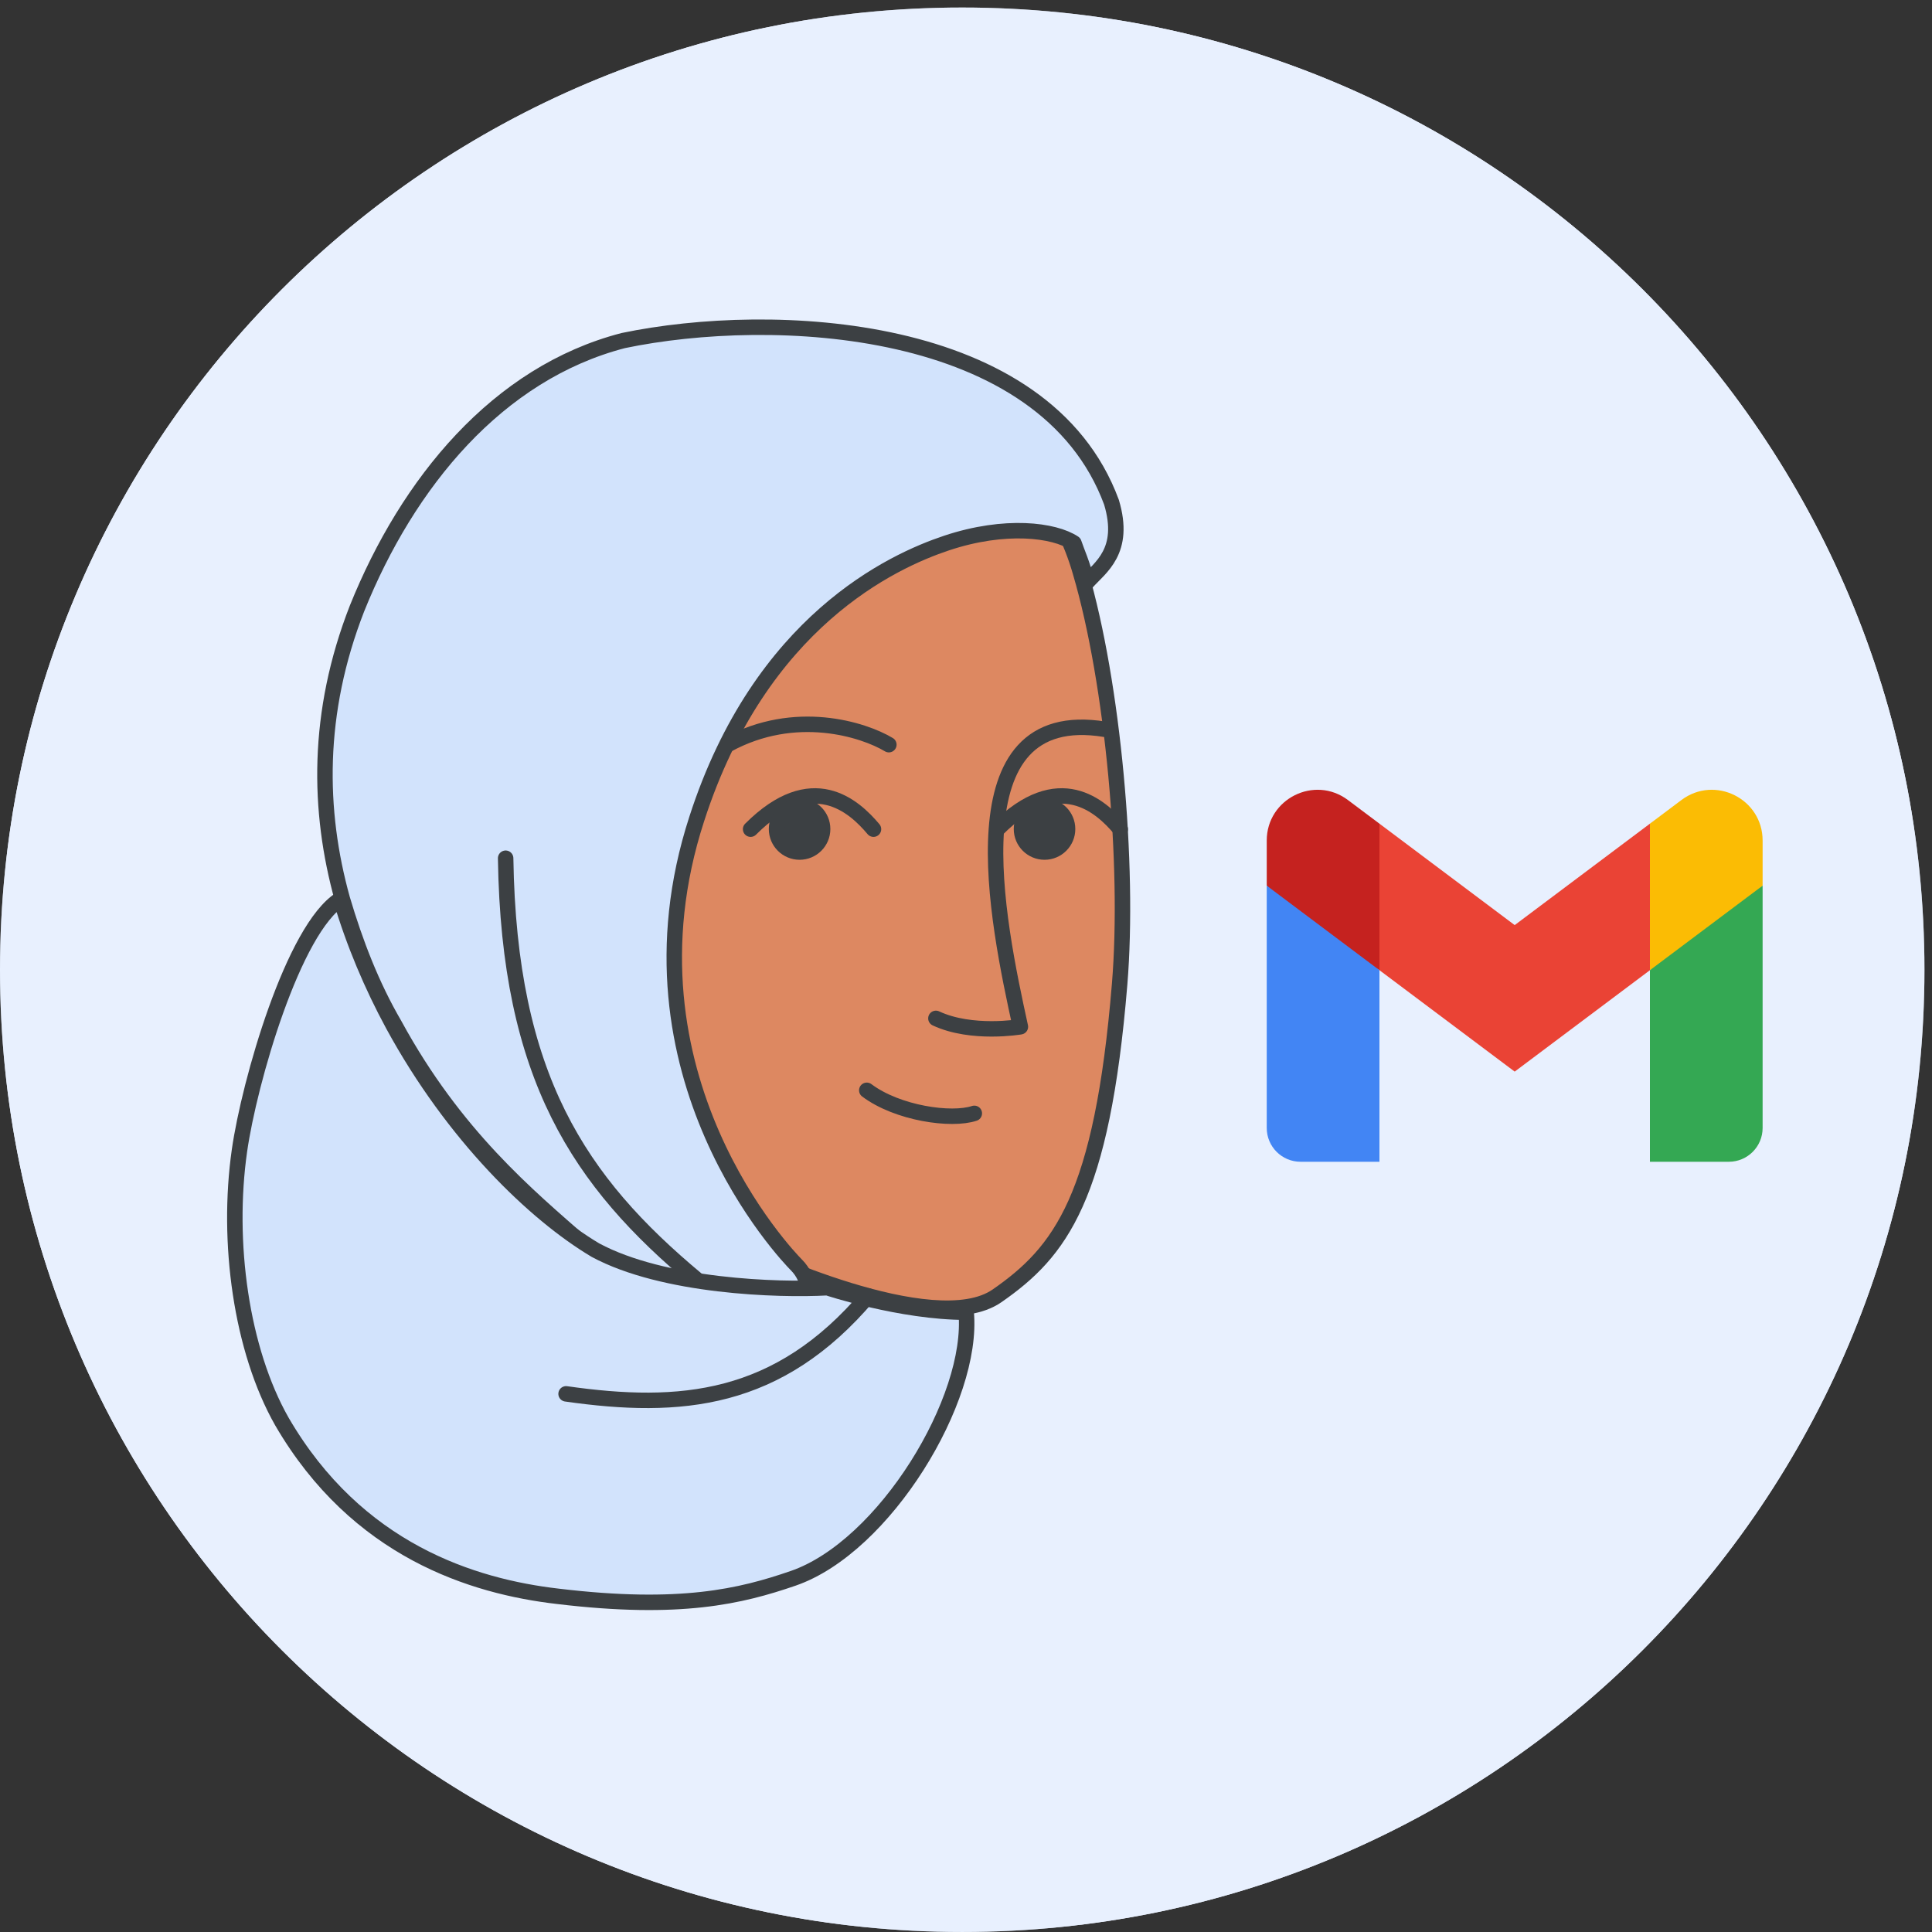 <?xml version="1.0" encoding="UTF-8"?>
<svg width="125px" height="125px" viewBox="0 0 125 125" version="1.1" xmlns="http://www.w3.org/2000/svg" xmlns:xlink="http://www.w3.org/1999/xlink" jetway-hooks="{}">
    <rect x="0" y="0" width="125" height="125" fill="#333333" stroke="none"/>
    <title>services-admin</title>
    <defs>
        <polygon id="path-1" points="0 0.488 124.512 0.488 124.512 124.999 0 124.999"></polygon>
    </defs>
    <g jetway-hook-id="65C2266D-7726-4E28-BF5E-727F7292F363" id="services-admin" stroke="none" stroke-width="1" fill="none" fill-rule="evenodd">
        <g jetway-hook-id="EA1D52FA-20DB-47A2-880A-AEA01E585ED7" id="blue-circle">
            <mask id="mask-2" fill="white">
                <use xlink:href="#path-1"></use>
            </mask>
            <g jetway-hook-id="61BC42B1-8F2C-4E02-9A8A-84AB406E1841" id="Clip-2"></g>
            <path d="M62.256,124.999 C96.639,124.999 124.512,97.126 124.512,62.743 C124.512,28.361 96.639,0.487 62.256,0.487 C27.873,0.487 0,28.361 0,62.743 C0,97.126 27.873,124.999 62.256,124.999" jetway-hook-id="A63DF648-0E40-4536-A0C4-FB4A1A706936" id="Fill-1" fill="#E8F0FE" mask="url(#mask-2)"></path>
        </g>
        <g jetway-hook-id="FC4C030D-5671-4C42-8045-230907BD8F09" id="Mask" fill="#E8F0FE">
            <path d="M62.256,124.999 C96.639,124.999 124.512,97.126 124.512,62.743 C124.512,28.361 96.639,0.487 62.256,0.487 C27.873,0.487 0,28.361 0,62.743 C0,97.126 27.873,124.999 62.256,124.999" jetway-hook-id="F4F1E08E-B6F5-47DC-A1E7-0AD46FA0BEF7" id="Fill-1"></path>
        </g>
        <g jetway-hook-id="075E01AE-BE8E-41A1-9C62-AF7B757E94A0" id="gmail_2020q4_24dp" transform="translate(80.5, 46)">
            <rect jetway-hook-id="8FDA5335-FB75-4537-872C-2C91A6E73277" id="Rectangle" x="0" y="0" width="35" height="35"></rect>
            <g jetway-hook-id="10294985-F75A-4857-B85E-6476D4C1FBBE" id="Group" transform="translate(1.458, 5.098)" fill-rule="nonzero">
                <path d="M0,3.287 L0,6.204 L3.345,9.441 L7.292,11.673 L8.021,6.763 L7.292,2.193 L5.25,0.662 C3.086,-0.96 0,0.584 0,3.287" jetway-hook-id="2ECF73ED-2408-4537-B260-544168CDC7E5" id="Path" fill="#C5221F"></path>
                <path d="M24.792,2.193 L24.062,6.824 L24.792,11.673 L28.374,9.899 L32.083,6.204 L32.083,3.287 C32.083,0.584 28.997,-0.96 26.833,0.662 L24.792,2.193 Z" jetway-hook-id="A1235DCD-ECF4-44B4-9398-D4E3F9368580" id="Path" fill="#FBBC04"></path>
                <path d="M2.188,24.068 L7.292,24.068 L7.292,11.673 L0,6.204 L0,21.881 C0,23.089 0.979,24.068 2.188,24.068" jetway-hook-id="2B0817CA-A716-4C8D-8599-CC2DC3472292" id="Path" fill="#4285F4"></path>
                <path d="M24.792,24.068 L29.896,24.068 C31.104,24.068 32.083,23.089 32.083,21.881 L32.083,6.204 L24.792,11.673 L24.792,24.068 Z" jetway-hook-id="98E0AF91-14AB-43F6-B761-80AC83AD3D05" id="Path" fill="#34A853"></path>
                <polygon jetway-hook-id="CF7C8795-C2AD-418D-ACF7-4E92B3741F39" id="Path" fill="#EA4335" points="16.042 8.756 7.292 2.193 7.292 11.673 16.042 18.235 24.792 11.673 24.792 2.193"></polygon>
            </g>
        </g>
        <g jetway-hook-id="D8F8B082-8083-43E0-B62E-93FEEB6B75C2" id="Group-2209" transform="translate(15.194, 21.171)" stroke="#3C4043">
            <path d="M25.234,81.583 C25.234,81.583 30.623,70.489 33.264,59.818 C33.264,59.818 45.203,65.524 49.312,62.671 C53.421,59.818 56.11,56.332 57.247,42.491 C57.881,34.778 56.825,23.051 54.712,15.866 C52.387,7.731 44.463,2.237 31.468,4.244 C13.824,6.886 5.688,16.606 8.963,33.405 C12.767,53.373 10.76,53.373 4.632,66.263 C4.737,66.158 8.963,80.104 25.234,81.583 Z" jetway-hook-id="5D496E12-DC4F-4067-81BB-CCC9101DFA55" id="Path" fill="#DD8861" fill-rule="nonzero" stroke-linecap="round" stroke-linejoin="round"></path>
            <path d="M23.544,33.616 C23.544,33.616 21.959,31.609 19.74,31.926 C17.521,32.243 16.042,34.461 16.253,36.891 C16.465,39.321 18.684,42.702 21.325,44.076" jetway-hook-id="D8430A13-B503-4D8B-8F43-452000299FEE" id="Path" stroke-linecap="round" stroke-linejoin="round"></path>
            <path d="M31.996,64.361 C31.996,64.361 25.551,61.614 24.6,51.155 C24.6,51.155 27.77,57.388 33.369,59.713 C33.369,59.713 33.052,60.875 32.841,61.826 C32.419,62.988 31.996,64.361 31.996,64.361 Z" jetway-hook-id="6775B95D-EB4C-41E6-A7A8-62221239D24C" id="Path" fill="#3C4043" fill-rule="nonzero" stroke-linecap="round" stroke-linejoin="round"></path>
            <path d="M7.907,18.191 C11.182,10.055 16.994,2.977 25.129,0.864 C34.744,-1.143 52.387,-0.405 56.719,11.323 C57.67,14.493 55.979,15.549 55.134,16.5 C54.817,15.232 54.5,14.598 54.289,13.964 C53.021,13.119 49.851,12.697 46.048,13.964 C42.561,15.127 34.003,19.036 29.883,31.82 C24.494,48.408 35.799,60.135 36.328,60.664 C37.279,61.614 37.384,63.094 36.539,64.15 C35.694,64.044 34.215,63.833 32.313,63.411 C31.573,63.305 30.517,62.988 29.988,62.882 C27.981,62.46 25.657,62.248 22.487,59.29 C19,56.226 14.246,52.317 10.337,45.132 C8.858,42.597 7.801,39.85 6.956,36.997 C5.371,31.292 5.265,24.952 7.907,18.191 Z" jetway-hook-id="12299C85-E6DB-401B-8E9B-74AC308EF99C" id="Path" fill="#D2E3FC" fill-rule="nonzero" stroke-linecap="round" stroke-linejoin="round"></path>
            <path d="M38.336,62.143 C38.336,62.143 43.09,63.728 47.316,63.728 C47.845,69.328 42.034,78.915 36.116,80.949 C32.735,82.111 28.826,83.062 20.902,82.111 C15.408,81.477 7.907,79.153 3.047,70.806 C0.405,66.158 -0.546,59.184 0.3,53.268 C0.934,48.83 3.786,38.899 6.85,36.997 C7.695,39.85 8.858,42.597 10.231,45.132 C14.14,52.317 19.423,57.388 23.332,59.713 C27.728,62.08 35.166,62.32 38.336,62.143 Z" jetway-hook-id="5B7A541A-C1F1-49F3-882C-6C6A33656EEB" id="Path" fill="#D2E3FC" fill-rule="nonzero" stroke-linecap="round" stroke-linejoin="round"></path>
            <path d="M17.521,34.356 C17.733,48.513 22.276,55.276 29.883,61.615 M40.977,62.672 C35.166,69.539 28.827,70.067 21.431,69.011" jetway-hook-id="78849889-C845-44F7-B330-F7FDDD1D991B" id="Shape" stroke-linecap="round" stroke-linejoin="round"></path>
            <path d="M40.886,49.372 C42.874,50.863 46.353,51.36 47.844,50.863" jetway-hook-id="BC9DF97A-D2C0-459E-9F66-39A6CDB63394" id="Path" stroke-linecap="round" stroke-linejoin="round"></path>
            <path d="M31.879,27.009 C36.252,24.624 40.658,26.015 42.315,27.009" jetway-hook-id="AFE1D600-1A10-4CEB-AFE6-C8F06CC20EED" id="Path" stroke-linecap="round" stroke-linejoin="round"></path>
            <path d="M56.292,26.015 C46.353,24.387 49.335,38.439 50.825,45.261 C50.825,45.261 47.678,45.803 45.359,44.718" jetway-hook-id="905BB498-27CF-45A9-B2D9-95F525144F9B" id="Path" stroke-linecap="round" stroke-linejoin="round"></path>
            <path d="M33.37,32.476 C37.345,28.5 40.059,30.976 41.321,32.476" jetway-hook-id="1C3334F4-0B31-420D-9F42-F5A7E2CCDD84" id="Path" stroke-linecap="round" stroke-linejoin="round"></path>
            <circle jetway-hook-id="8BA43959-A05A-4C9F-BCAF-0B3BD34DCC4C" id="Oval" fill="#3C4043" fill-rule="nonzero" cx="36.539" cy="32.466" r="1.491"></circle>
            <path d="M49.335,32.476 C53.311,28.5 56.024,30.976 57.286,32.476" jetway-hook-id="4AA35C85-F2FB-4AB6-ADEF-D5639A785B4B" id="Path" stroke-linecap="round" stroke-linejoin="round"></path>
            <circle jetway-hook-id="242EE0A8-1B34-43AC-BE35-BEDA562D12B8" id="Oval" fill="#3C4043" fill-rule="nonzero" cx="52.387" cy="32.466" r="1.491"></circle>
        </g>
    </g>
</svg>